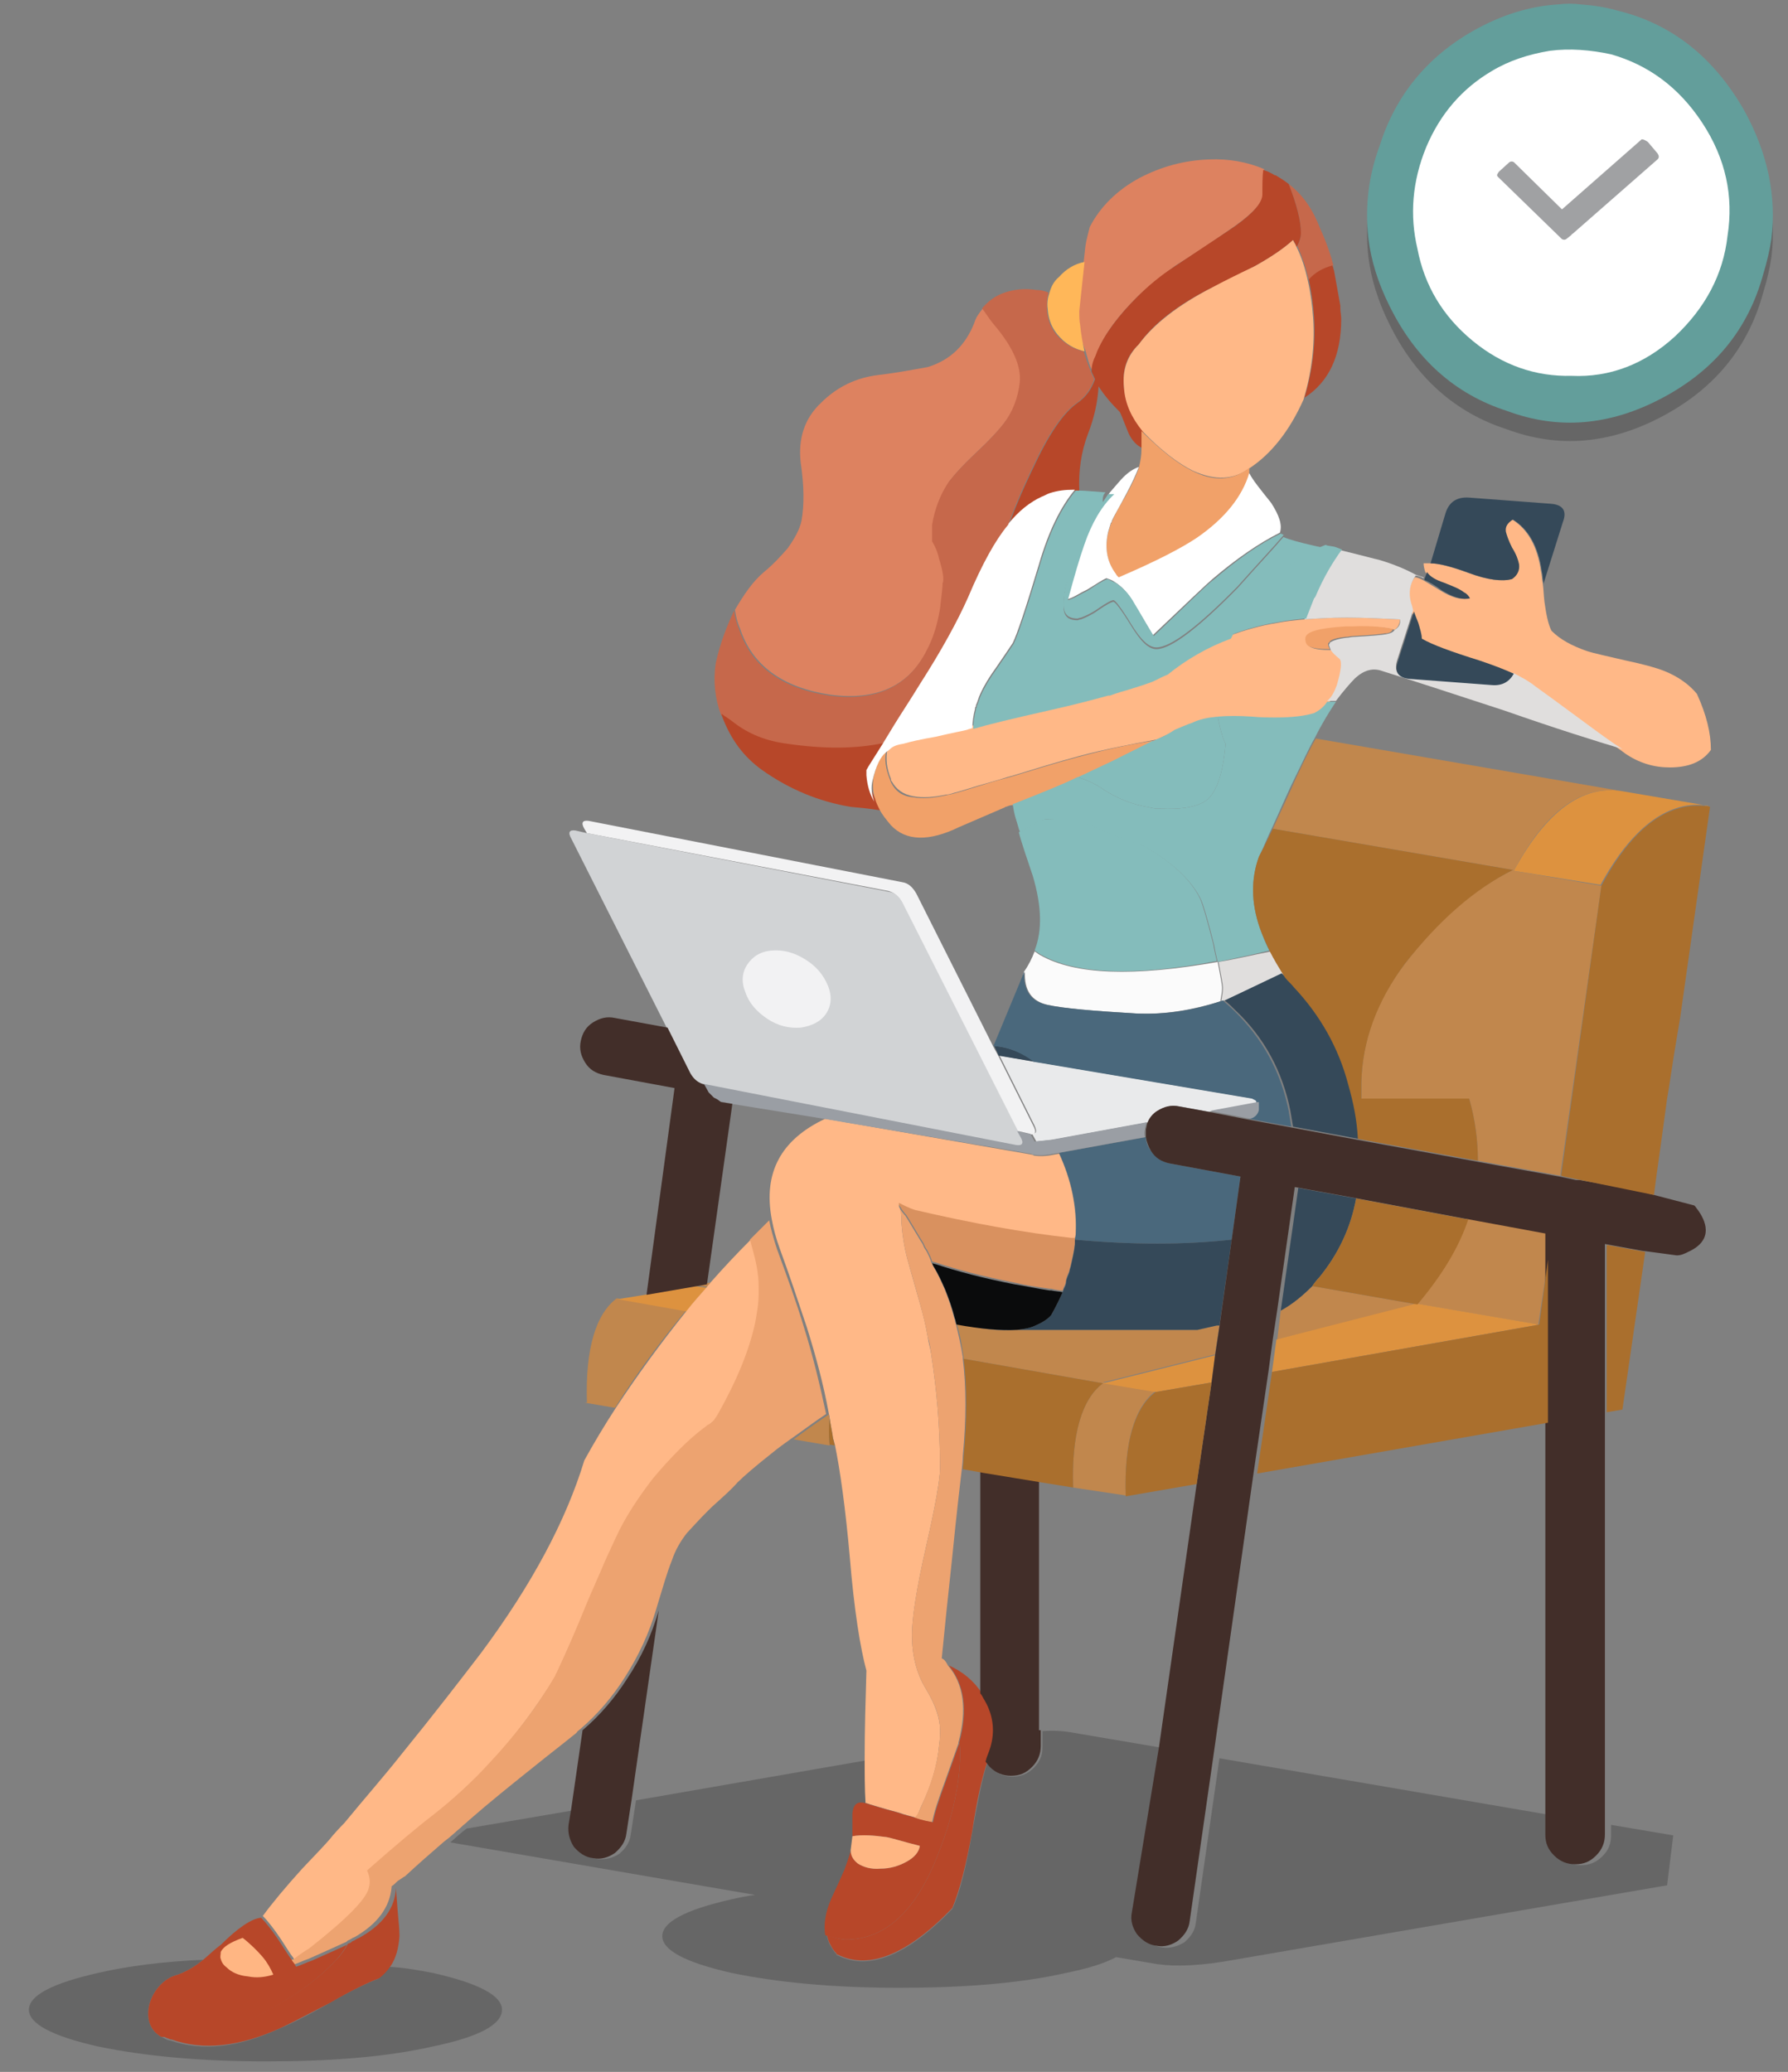 <?xml version="1.0" encoding="utf-8"?>
<!-- Generator: Adobe Illustrator 25.2.3, SVG Export Plug-In . SVG Version: 6.00 Build 0)  -->
<svg version="1.1" id="Layer_1" xmlns="http://www.w3.org/2000/svg" xmlns:xlink="http://www.w3.org/1999/xlink" x="0px" y="0px"
	 viewBox="0 0 204.1 236.5" style="enable-background:new 0 0 204.1 236.5;" xml:space="preserve">
<rect x="0" y="0" width="204.1" height="236.5" fill="#808080" stroke="none"/>
<style type="text/css">
	.st0{opacity:0.2;}
	.st1{fill:#639E9B;}
	.st2{fill:#D1D3D5;}
	.st3{fill:#E9EAEB;}
	.st4{fill:#C1874D;}
	.st5{fill:#DD923F;}
	.st6{fill:#DD8260;}
	.st7{fill:#C6684B;}
	.st8{fill:#E65734;}
	.st9{fill:#B74729;}
	.st10{fill:#FFB759;}
	.st11{fill:#FFB887;}
	.st12{fill:#E0DEDD;}
	.st13{fill:#F1A169;}
	.st14{fill:#FFFFFF;}
	.st15{fill:#FBFBFB;}
	.st16{fill:#354959;}
	.st17{fill:#EDA370;}
	.st18{fill:#4A687C;}
	.st19{fill:#D9915F;}
	.st20{fill:#A0A1A3;}
	.st21{fill:#0A0B0C;}
	.st22{fill:#9A9EA4;}
	.st23{fill:#F2F2F3;}
	.st24{fill:#FFB683;}
	.st25{fill:#84BCBB;}
	.st26{fill:#422E29;}
	.st27{fill:#AA6F2D;}
</style>
<g>
	<path class="st0" d="M157.5,18.7c1.8-5.7,5.4-10.1,10.7-13.1c3.2-1.8,6.4-2.8,9.7-3c0.8-0.1,1.7-0.1,2.5,0c1.4,0.1,2.8,0.3,4.2,0.7
		c6.2,1.5,11,5.3,14.5,11.4c2.7,4.9,3.7,9.8,3.1,14.7c-0.2,1.3-0.5,2.6-0.9,3.9c-1.7,6.3-5.5,11-11.5,14.2c-6,3.2-11.9,3.7-17.8,1.5
		c-5.9-1.9-10.4-5.9-13.4-12c-1.3-2.6-2.1-5.2-2.4-7.7C155.8,25.6,156.2,22.1,157.5,18.7z"/>
	<path class="st1" d="M157.5,16.6c1.8-5.7,5.4-10.1,10.7-13.1c3.2-1.8,6.4-2.8,9.7-3c0.8-0.1,1.7-0.1,2.5,0c1.4,0.1,2.8,0.3,4.2,0.7
		c6.2,1.5,11,5.3,14.5,11.4c2.7,4.9,3.7,9.8,3.1,14.7c-0.2,1.3-0.5,2.6-0.9,3.9c-1.7,6.3-5.5,11-11.5,14.2c-6,3.2-11.9,3.7-17.8,1.5
		c-5.9-1.9-10.4-5.9-13.4-12c-1.3-2.6-2.1-5.2-2.4-7.7C155.8,23.6,156.2,20.1,157.5,16.6z"/>
	<path class="st2" d="M78.7,122.5l-2.6-5.2L65.2,95.7c-0.4-0.7-0.2-1,0.5-0.9l1.3,0.3l34.5,6.7c0.7,0.1,1.2,0.6,1.6,1.3l13.2,26.1
		l0.4,0.7c0.4,0.7,0.2,1-0.5,0.9l-35.8-7C79.6,123.6,79.1,123.2,78.7,122.5z"/>
	<path class="st2" d="M94.4,112.5c-0.5-1.2-1.3-2.2-2.6-3c-1.2-0.8-2.5-1.1-3.8-1c-1.3,0.1-2.2,0.6-2.8,1.6c-0.6,0.9-0.6,2-0.2,3.2
		c0.5,1.2,1.3,2.2,2.5,3c1.2,0.8,2.5,1.1,3.8,1c1.3-0.1,2.2-0.6,2.8-1.6C94.8,114.8,94.9,113.7,94.4,112.5z"/>
	<path class="st0" d="M49.4,225.2c5.3,1.2,7.9,2.6,7.9,4.2c0,1.7-2.6,3.1-7.9,4.2c-5.3,1.2-11.6,1.7-19.1,1.7
		c-7.4,0-13.8-0.6-19.1-1.7c-5.3-1.2-7.9-2.6-7.9-4.2c0-1.6,2.6-3,7.9-4.2c3.5-0.8,7.5-1.3,12-1.5c-1.1,0.9-2.1,1.4-2.9,1.7
		c-0.8,0.2-1.5,0.6-2.2,1.4c-0.5,0.6-0.9,1.3-1.1,2.2c-0.3,1.6,0.2,2.8,1.4,3.5c0.3,0.1,0.5,0.3,0.9,0.4c0,0,0.1,0,0.1,0
		c3.7,1.3,7.8,0.8,12.4-1.3c1.2-0.5,3.1-1.4,5.7-2.9c2.4-1.4,4.3-2.3,5.6-2.8c0.5-0.4,1-0.8,1.3-1.4
		C46.2,224.6,47.8,224.9,49.4,225.2z"/>
	<path class="st0" d="M97.4,207c0,0.6,0,1.5,0,2.6l-0.1,1.7c-0.1,0.6-0.4,1.3-0.7,2.2c-0.3,0.7-0.8,1.8-1.5,3.3
		c-0.7,1.6-0.9,3-0.7,4.2c0.1,0.4,0.2,0.8,0.4,1.1c0.2,0.3,0.4,0.7,0.7,1c0,0,0,0,0,0.1c0,0,0.1,0,0.1,0c3.6,1.8,8,0,13.1-5.3
		c0.9-1.9,1.6-4.9,2.3-8.9c0.6-3.3,1.1-5.9,1.7-7.8c0.1,0.2,0.3,0.4,0.5,0.6c0.7,0.7,1.4,1,2.4,1c0.9,0,1.7-0.3,2.4-1
		c0.7-0.7,1-1.4,1-2.4v-1.8c1.4-0.1,2.6,0,3.6,0.2l10,1.7l-2.7,19c-0.1,0.9,0.1,1.7,0.6,2.5c0.6,0.7,1.3,1.2,2.2,1.3
		c0.9,0.1,1.7-0.1,2.5-0.6c0.7-0.6,1.2-1.3,1.3-2.2l2.7-18.8l37.9,6.5v2.3c0,0.9,0.3,1.7,1,2.4c0.7,0.7,1.4,1,2.4,1
		c0.9,0,1.7-0.3,2.4-1c0.7-0.7,1-1.4,1-2.4v-1.2l7.1,1.2l-0.7,5.7l-49.4,8.5c-3.8,0.7-6.7,0.8-8.8,0.5l-4.7-0.8
		c-1.3,0.7-3.2,1.3-5.7,1.8c-5.3,1.2-11.6,1.7-19.1,1.7c-7.4,0-13.8-0.6-19.1-1.7c-5.3-1.2-7.9-2.6-7.9-4.2c0-1.6,2.6-3,7.9-4.2
		c0.9-0.2,1.8-0.4,2.7-0.5l-34.8-6c0.6-0.5,1.2-1.1,1.9-1.6c0,0,0.1,0,0.1,0l12.3-2.1l-0.3,1.8c-0.1,0.9,0.1,1.7,0.6,2.5
		c0.6,0.7,1.3,1.2,2.2,1.3c0.9,0.1,1.7-0.1,2.5-0.6c0.7-0.6,1.2-1.3,1.3-2.2l0.6-3.9l26.5-4.6c0,1.8,0,3.5,0.1,5.2
		C97.9,205.7,97.4,206.1,97.4,207z"/>
	<path class="st3" d="M134.7,126.3c-0.9-0.2-1.7,0-2.5,0.5c-0.5,0.4-0.9,0.8-1.1,1.3l-10.9,2h0l-1.9,0.2h0l-0.5-0.9
		c0.5,0,0.6-0.2,0.3-0.9l-4-8l4.1,0.7l24.9,4.2l0.4,0.2l0.1,0.1l0,0.1v0.1h-0.2l-5.4,1L134.7,126.3z"/>
	<path class="st4" d="M66.7,160.1l0.3,0c-0.2-6.1,1-10.1,3.4-11.9l7.9,1.4c-3,3.6-5.7,7.3-8.1,11.1L66.7,160.1z"/>
	<path class="st4" d="M168.7,132.5c0-2.3-0.3-4.7-1-7.1h-12.3c0-0.6,0-1.2,0-1.8c0.1-4.8,1.7-9.3,4.9-13.5c3.8-5,7.9-8.6,12.4-10.8
		l-27.4-4.7c1.1-2.4,2-4.3,2.6-5.7c0.8-1.7,1.5-3.2,2.3-4.6l34.9,6c-4.6-0.7-8.7,2.3-12.3,9.1c0,0,0,0,0,0l10,1.7l-4.7,33.1
		L168.7,132.5z"/>
	<path class="st4" d="M80.5,146.5l0.6-0.1c-0.1,0.2-0.3,0.3-0.4,0.5l-1.3-0.2L80.5,146.5z"/>
	<path class="st4" d="M94.7,161.9c-0.1,1-0.1,2,0,3.1l-4.1-0.7c1.2-0.9,2.6-1.9,4.1-2.9C94.6,161.5,94.6,161.7,94.7,161.9z"/>
	<path class="st4" d="M176.7,140.8v3l-1.1,7.4l-14-2.4c2.8-3.2,4.7-6.4,5.8-9.7L176.7,140.8z"/>
	<path class="st4" d="M146.2,149.6c1.3-0.7,2.5-1.7,3.6-2.8l12,2.1l-16,4L146.2,149.6z"/>
	<path class="st4" d="M122.5,169.8c-0.2-6.1,1-10.1,3.4-11.9l-15.9-2.8c0-0.1,0-0.1,0-0.2c-0.2-1.3-0.4-2.6-0.8-3.8
		c2.8,0.6,5,0.9,6.9,0.7h20.6l2.2-0.5c0.1,0,0.2,0,0.3,0l-0.5,3.3l-12.8,3.2l6,1c-2.4,1.8-3.6,5.8-3.4,11.9L122.5,169.8z"/>
	<path class="st5" d="M78.4,149.7l-7.9-1.4c0,0,0,0,0,0l3.1-0.5l5.8-1l1.3,0.2C79.9,147.8,79.1,148.7,78.4,149.7z"/>
	<path class="st5" d="M172.8,99.4C172.8,99.4,172.8,99.4,172.8,99.4c3.7-6.8,7.8-9.8,12.3-9.1l10,1.7c-0.2,0-0.4,0-0.6-0.1
		c-4.3-0.4-8.3,2.7-11.8,9.1L172.8,99.4z"/>
	<polygon class="st5" points="145.7,152.9 161.7,148.8 175.7,151.2 145.2,156.6 	"/>
	<polygon class="st5" points="125.9,157.9 138.7,154.7 138.3,157.8 131.9,158.9 	"/>
	<path class="st6" d="M113.6,37c2.2,2.6,3.1,4.8,2.9,6.6c-0.2,1.7-0.8,3.3-1.8,4.6c-0.6,0.8-1.7,2-3.2,3.4c-1.4,1.3-2.4,2.4-3.1,3.3
		c-1,1.5-1.6,3.1-1.9,4.9c0,0.3,0,0.9,0,1.9c0.3,0.5,0.6,1.1,0.8,2c0.4,1.3,0.6,2.3,0.4,2.8c0,0.3-0.1,1.3-0.3,2.9
		c-0.3,1.8-0.8,3.4-1.5,4.7c-2.1,4.2-5.8,5.9-11.1,5.2c-5.4-0.8-8.9-3.3-10.3-7.5c-0.3-0.7-0.5-1.4-0.6-2.2c1-1.7,2-3.2,3.3-4.3
		c1.1-0.9,2-1.9,2.7-2.7c0.8-1.1,1.4-2.2,1.6-3.2c0.3-1.7,0.3-3.9-0.1-6.6c-0.3-2.7,0.4-5,2.3-6.8c1.9-1.9,4.1-2.9,6.6-3.2
		c2.5-0.3,4.4-0.7,5.6-0.9c2.6-0.8,4.3-2.5,5.3-5c0.2-0.7,0.6-1.2,1-1.7C112.5,35.7,113,36.3,113.6,37z"/>
	<path class="st6" d="M123.2,37.1c-0.1-0.5-0.1-1-0.1-1.6l0.6-5.6l0.2-1.8c0.1-0.7,0.3-1.4,0.5-2.2c1.2-2.3,3.1-4.2,5.7-5.6
		c2.5-1.3,5.1-2,7.9-2.1c2.3-0.1,4.4,0.3,6.3,1.1c-0.1,0.7-0.1,1.7-0.1,2.8c0,0.9-1,2.1-3.1,3.6c-1.3,0.9-3.5,2.5-6.9,4.6
		c-1.6,1.2-3,2.3-4.3,3.5c-2.1,2.1-3.7,4.1-4.6,6.3c0,0.1-0.1,0.2-0.1,0.3c-0.3,0.6-0.5,1.2-0.6,1.8c-0.3-0.7-0.5-1.5-0.7-2.2
		C123.5,39.1,123.3,38.1,123.2,37.1z"/>
	<path class="st7" d="M148.5,26.6c0-1.5-0.5-3.3-1.4-5.6c1.7,1.3,2.8,3,3.6,5.1c0.7,1.5,1.2,3,1.6,4.5c0-0.1-0.1-0.2-0.1-0.3
		c-1.1,0.3-2.1,0.8-2.8,1.7c-0.3-1.3-0.7-2.6-1.3-3.9C148.3,27.7,148.5,27.1,148.5,26.6z"/>
	<path class="st8" d="M31.2,225.5c-0.3-0.7-0.7-1.3-1.2-2c-0.6-0.8-1.4-1.5-2.3-2.2c-1.4,0.5-2.2,1-2.5,1.6c-0.1,0.3-0.1,0.5,0,0.8
		c0.1,0.4,0.3,0.7,0.7,1c0.6,0.5,1.4,0.9,2.4,1.1C29.3,225.9,30.3,225.8,31.2,225.5z"/>
	<path class="st7" d="M123.7,40.1c-0.9-0.2-1.7-0.6-2.4-1.2c-1.1-0.9-1.7-2.1-1.8-3.6c0-0.7,0-1.3,0.2-1.9c-0.5-0.2-0.9-0.3-1.4-0.3
		c-1.3-0.2-2.6-0.1-3.9,0.4c-1,0.4-1.7,1-2.3,1.7c0.4,0.5,0.8,1.2,1.4,1.9c2.2,2.6,3.1,4.8,2.9,6.6c-0.2,1.7-0.8,3.3-1.8,4.6
		c-0.6,0.8-1.7,2-3.2,3.4c-1.4,1.3-2.4,2.4-3.1,3.3c-1,1.5-1.6,3.1-1.9,4.9c0,0.3,0,0.9,0,1.9c0.3,0.5,0.6,1.1,0.8,2
		c0.4,1.3,0.6,2.3,0.4,2.8c0,0.3-0.1,1.3-0.3,2.9c-0.3,1.8-0.8,3.4-1.5,4.7c-2.1,4.2-5.8,5.9-11.1,5.2c-5.4-0.8-8.9-3.3-10.3-7.5
		c-0.3-0.7-0.5-1.4-0.6-2.2c-0.8,1.7-1.6,3.7-2.1,6c-0.3,2-0.1,4,0.6,5.9c0.4,0.3,0.9,0.6,1.4,1c1.7,1.3,3.7,2.1,6.1,2.4
		c4.1,0.6,7.8,0.6,11-0.1c0.4-0.6,0.8-1.3,1.3-2.1c0.8-1.3,1.8-2.8,2.9-4.6c2.5-3.9,4.3-7.2,5.5-9.9c1.6-3.8,3.1-6.5,4.5-8.2
		c0.1-0.1,0.1-0.1,0.1-0.2c0.5-1.5,1.4-3.7,2.7-6.4c1.8-3.9,3.5-6.4,5.1-7.5c1-0.7,1.6-1.6,2-2.7c-0.1-0.3-0.3-0.6-0.4-0.9
		C124.2,41.6,123.9,40.8,123.7,40.1z"/>
	<path class="st9" d="M125.1,40.5c0-0.1,0.1-0.2,0.1-0.3c0.9-2.1,2.5-4.2,4.6-6.3c1.2-1.2,2.6-2.4,4.3-3.5c3.3-2.2,5.6-3.7,6.9-4.6
		c2.1-1.5,3.1-2.7,3.1-3.6c0-1.1,0-2.1,0.1-2.8c0.1,0,0.2,0.1,0.3,0.1c0.3,0.1,0.7,0.3,1,0.5c0,0,0.1,0,0.1,0c0.5,0.3,1,0.6,1.5,1
		c0.9,2.3,1.4,4.2,1.4,5.6c0,0.5-0.2,1.1-0.5,1.6c-0.1-0.3-0.2-0.5-0.4-0.8c-1.1,1-2.6,2-4.4,3c-2.1,1.1-3.7,1.9-4.8,2.4
		c-4,2-6.8,4.2-8.4,6.5c-1.4,1.3-1.9,2.9-1.7,4.9c0.2,1.9,0.9,3.5,2.2,4.9v2.1c-0.7-0.3-1.3-0.9-1.7-1.8c-0.6-1.5-0.9-2.3-1-2.4
		c-0.9-0.9-1.7-1.8-2.4-2.9c-0.1,1.8-0.5,3.6-1.2,5.4c-0.8,2.1-1.1,4.3-1,6.5c-0.1,0-0.3,0-0.4,0c-0.1,0-0.1,0-0.2,0
		c-0.9,0-1.8,0.1-2.7,0.4c-0.3,0.1-0.6,0.2-0.9,0.4c-1.4,0.6-2.7,1.7-3.8,3.1c0.5-1.5,1.4-3.7,2.7-6.4c1.8-3.9,3.5-6.4,5.1-7.5
		c1-0.7,1.6-1.6,2-2.7c-0.1-0.3-0.3-0.6-0.4-0.9C124.6,41.7,124.8,41.1,125.1,40.5z"/>
	<path class="st9" d="M97.1,92.1c-3.6-0.6-7-2-10.1-4.2c-2.1-1.5-3.6-3.5-4.6-6.2c0-0.1-0.1-0.1,0-0.2c0.4,0.3,0.9,0.6,1.4,1
		c1.7,1.3,3.7,2.1,6.1,2.4c4.1,0.6,7.8,0.6,11-0.1c-1,1.6-1.6,2.5-1.8,2.9c0,0,0,0.1,0,0.1c0,0.1,0,0.2,0,0.4c0,0,0,0,0,0.1
		c0.1,1.2,0.4,2.2,0.9,3c0.1,0.4,0.3,0.8,0.5,1.2C99.3,92.3,98.2,92.2,97.1,92.1z"/>
	<path class="st9" d="M18.6,232.4c4.2,0.3,8.6-0.9,13.3-3.7c2.8-1.6,4.9-3.3,6.4-4.9c0.6-0.6,1.1-1.3,1.4-1.9c0,0,0,0,0,0
		c0.1-0.1,0.3-0.1,0.4-0.2l0.1-0.1c0.3-0.1,0.5-0.3,0.8-0.4c2.7-1.5,4.1-3.4,4.2-5.7c0,0.3,0.1,1.2,0.2,2.7c0.1,1.1,0.2,2.1,0.2,2.8
		c-0.1,1.4-0.4,2.5-1,3.4c-0.4,0.6-0.8,1-1.3,1.4c-1.3,0.5-3.2,1.4-5.6,2.8c-2.7,1.4-4.6,2.4-5.7,2.9c-4.6,2.1-8.8,2.6-12.4,1.3
		c0,0,0,0-0.1,0c-0.3-0.1-0.6-0.2-0.9-0.4C18.5,232.4,18.5,232.4,18.6,232.4z"/>
	<path class="st9" d="M152.1,30.3c0,0.1,0.1,0.2,0.1,0.3c0,0,0,0,0,0c0,0.1,0.1,0.3,0.1,0.4l0.7,3.9c0,0.1,0,0.2,0,0.3
		c0,0.4,0.1,0.8,0.1,1.2c0,4.2-1.4,7.2-4.2,9c0.9-3,1.3-6.1,1.1-9.2c-0.1-1.5-0.3-2.9-0.6-4.3C150.1,31.1,151,30.6,152.1,30.3z"/>
	<path class="st9" d="M96.5,221.4c4.6,0,8.1-3.3,10.6-9.8c1.7-4.3,2.5-8.2,2.5-11.6c0-0.3,0-0.7-0.1-1l0-0.1v0c0,0,0,0,0,0
		c1-3.7,0.6-6.6-1.2-8.8c1.6,0.7,2.9,1.8,3.8,3.2c0.2,0.3,0.3,0.5,0.5,0.8c1.1,1.9,1.2,3.9,0.5,5.8c-0.1,0.4-0.3,0.8-0.4,1.2
		c-0.6,1.8-1.2,4.4-1.7,7.8c-0.7,4-1.5,7-2.3,8.9c-5.1,5.3-9.5,7.1-13.1,5.3c0,0-0.1,0-0.1,0c0,0,0,0,0-0.1c-0.3-0.3-0.5-0.6-0.7-1
		c-0.2-0.3-0.3-0.7-0.4-1.1C95.4,221.2,96.1,221.4,96.5,221.4z"/>
	<path class="st10" d="M119.8,33.4c-0.2,0.6-0.3,1.2-0.2,1.9c0.1,1.5,0.7,2.6,1.8,3.6c0.7,0.6,1.5,1,2.4,1.2c-0.2-0.9-0.4-1.9-0.5-3
		c-0.1-0.5-0.1-1-0.1-1.6l0.6-5.6c-1.1,0.2-2.1,0.8-2.9,1.7C120.3,32.1,120,32.7,119.8,33.4z"/>
	<path class="st11" d="M80.7,146.9c0.1-0.2,0.3-0.3,0.4-0.5c1.5-1.7,3-3.3,4.6-4.9c0.1,0.2,0.1,0.5,0.2,0.7c0.3,1.1,0.6,2.2,0.7,3.2
		c0.1,0.6,0.1,1.3,0.1,1.9c0,0.1,0,0.3,0,0.4c0,1-0.2,2.1-0.4,3.3c-0.6,3.1-2.1,6.6-4.3,10.5c-0.1,0.2-0.2,0.4-0.4,0.6
		c-0.2,0.2-0.4,0.3-0.6,0.5c-0.1,0.1-0.2,0.2-0.3,0.2c-1.1,0.8-2.1,1.7-3,2.6c-1.1,1.1-2.1,2.2-3.1,3.4c-1.7,2.1-3.1,4.4-4.2,6.7
		c-0.4,0.9-0.8,1.7-1.2,2.6c-0.8,1.7-1.5,3.4-2.2,5.1c-1.1,2.7-2.3,5.2-3.4,7.8c-0.1,0.1-0.1,0.2-0.2,0.4c-2.2,3.5-4.6,6.8-7.4,9.8
		c-2.1,2.2-4.2,4.2-6.5,6c-1.7,1.3-4.2,3.5-7.5,6.3c0.3,0.7,0.3,1.4,0.2,2c-0.3,1.3-2.6,3.6-6.8,6.9c-0.5,0.4-1.1,0.7-1.6,1.1
		c-0.1,0.1-0.2,0.1-0.2,0.2c0-0.1-0.1-0.1-0.1-0.2c-0.4-0.5-0.8-1.2-1.4-2.1c-0.8-1.2-1.5-2.1-2.1-2.7c1.1-1.5,2.6-3.3,4.5-5.4
		c1.6-1.7,2.8-2.9,3.5-3.8c0.7-0.8,1.2-1.3,1.3-1.4c2.3-2.8,4.5-5.3,6.4-7.7c3.9-4.8,6.9-8.7,9.2-11.7c5.8-7.8,9.7-15.1,11.8-22
		c1.1-2,2.3-4,3.6-6c2.5-3.8,5.2-7.5,8.1-11.1C79.1,148.7,79.9,147.8,80.7,146.9z"/>
	<path class="st11" d="M162.5,64.3c0.2,0,0.4,0,0.7,0c1,0,2.5,0.4,4.4,1.1c2.2,0.8,3.8,1,4.9,0.7c0.6-0.5,0.9-1.1,0.8-1.7
		c-0.1-0.4-0.3-1.1-0.8-1.9c-0.4-0.9-0.7-1.5-0.7-1.8c-0.1-0.6,0.2-1.1,0.8-1.4c1.8,1.1,2.9,3.1,3.3,5.9c0.1,0.4,0.1,0.8,0.2,1.4
		c0.1,0.6,0.1,1.3,0.2,2.1c0.2,1.4,0.4,2.5,0.8,3.3c1,1,2.3,1.7,4,2.3c0.9,0.3,2.4,0.6,4.5,1.1c1.9,0.4,3.4,0.8,4.4,1.2
		c1.5,0.6,2.8,1.5,3.7,2.6c1.1,2.4,1.6,4.5,1.6,6.4c-1,1.4-2.6,2-4.7,2c-1.8,0-3.5-0.5-5.1-1.6c-0.1-0.1-0.3-0.2-0.4-0.3
		c-1.3-0.9-2.9-2-4.8-3.4c-2.7-2-4.4-3.3-5.2-3.8c-0.7-0.5-1.5-1-2.5-1.5c-1.1-0.5-2.4-1-3.9-1.5c-3.2-1-5.4-1.8-6.6-2.5
		c0-0.5-0.2-1.1-0.4-1.8c-0.2-0.5-0.4-1-0.5-1.3c-0.1-0.2-0.1-0.3-0.1-0.5c-0.4-1.4-0.3-2.6,0.4-3.5c0.2,0,0.5,0.1,0.9,0.3
		c0.5,0.3,1.2,0.7,2,1.2c1.3,0.8,2.3,1.1,3.2,0.9c-0.1-0.2-0.4-0.4-0.7-0.7c-0.5-0.3-1.3-0.7-2.3-1.1c-0.9-0.3-1.5-0.7-1.9-1.2
		C162.6,65,162.5,64.6,162.5,64.3z"/>
	<path class="st11" d="M128.3,44.2c-0.2-2,0.4-3.6,1.7-4.9c1.7-2.3,4.5-4.5,8.4-6.5c1.1-0.6,2.7-1.4,4.8-2.4c1.8-1,3.3-2,4.4-3
		c0.1,0.3,0.3,0.5,0.4,0.8c0.6,1.2,1,2.5,1.3,3.9c0.3,1.3,0.5,2.8,0.6,4.3c0.2,3.1-0.2,6.2-1.1,9.2c-1.6,3.6-3.7,6.2-6.1,7.8
		c-1.9,1.4-4,1.5-6.6,0.3c-1.6-0.8-3.6-2.3-5.7-4.5C129.2,47.7,128.4,46.1,128.3,44.2z"/>
	<path class="st11" d="M101.7,85.2c0.3-0.2,0.8-0.4,1.5-0.6c0.7-0.2,1.9-0.4,3.7-0.8c2.1-0.4,3.3-0.7,3.6-0.8
		c0.2-0.1,0.4-0.1,0.6-0.2c1.7-0.5,4.6-1.2,8.6-2.1c2.7-0.6,5-1.2,6.8-1.7c0.1,0,0.1,0,0.2,0c0.8-0.3,1.5-0.5,2.2-0.7
		c1-0.3,1.9-0.6,2.7-0.9c0.6-0.3,1.2-0.6,1.7-0.8c2.1-1.7,4.5-3.1,7.2-4.1c1.7-0.6,3.4-1.1,5.3-1.4h0c1-0.2,2-0.3,3.1-0.4
		c1.5-0.1,3.1-0.2,4.8-0.2c1.9,0,3.9,0.1,6.1,0.2c0,0.5-0.2,0.9-0.6,1.2c-0.9-0.3-2.4-0.4-4.6-0.3c-0.3,0-0.6,0-0.8,0
		c-3.1,0.1-4.6,0.6-4.6,1.4c0,0.5,0.2,0.8,0.5,0.9c0.4,0.2,1.1,0.3,2.3,0.3c0.2,0.3,0.6,0.6,1,1c0.3,0.3,0.2,1.3-0.3,3
		c-0.2,0.8-0.6,1.5-1,2c-0.4,0.6-0.9,1-1.5,1.3c-0.9,0.3-2.4,0.5-4.3,0.5c-0.8,0-1.8-0.1-2.8-0.1c-1.5-0.1-2.8-0.1-3.9,0
		c-1.1,0.1-2.1,0.3-2.9,0.7c-0.6,0.2-1.3,0.5-2,0.8c-0.7,0.3-1.4,0.6-2.2,1c-3.3,0.6-6.3,1.2-8.9,1.9c-2.6,0.7-5.2,1.5-7.8,2.3
		c-0.1,0-0.3,0.1-0.4,0.1c-1.2,0.4-2.4,0.7-3.4,1c-1,0.3-1.9,0.6-2.7,0.8c-0.3,0.1-0.6,0.2-0.9,0.2c-1.4,0.3-2.6,0.4-3.7,0.2
		c-1.2-0.2-2-0.8-2.5-1.7c-0.1-0.1-0.1-0.2-0.1-0.3c-0.5-1.2-0.6-2.3-0.4-3.4C101.3,85.5,101.5,85.4,101.7,85.2z"/>
	<path class="st11" d="M117.8,131.8c0.1,0,0.2,0.1,0.2,0.1c0.6,0.1,1.4,0.1,2.3-0.1l0.6-0.1c1.4,3,2,6.1,1.9,9.2
		c0,0.2,0,0.4-0.1,0.6c-0.1,0-0.3,0-0.4,0c-5.5-0.6-11.5-1.7-17.9-3.2c-0.6-0.2-1.2-0.5-1.8-0.8c0,0.1,0,0.2,0.1,0.4
		c0.2,0.4,0.2,0.8,0.2,1c0,0.2,0,0.4,0,0.7c0.1,1.3,0.3,2.7,0.7,4.2c0.3,1.1,0.8,2.8,1.5,5.3c0.3,1.1,0.6,2.3,0.8,3.5
		c0.1,0.7,0.3,1.3,0.4,2c0.6,3.9,1,8.1,1,12.7c0,0.1,0,0.3,0,0.4c0,1.1-0.5,4.1-1.6,8.9c-1.1,4.8-1.6,8.2-1.6,10
		c0,2.3,0.5,4.4,1.6,6.2c1.1,1.8,1.6,3.4,1.6,4.6c0,0.6,0,1.2-0.1,1.8c-0.2,2.3-0.9,4.6-2,6.9c-0.2,0.5-0.4,0.9-0.6,1.4
		c-0.6-0.2-1.2-0.3-2-0.6c-1.9-0.5-3.1-0.9-3.8-1.1c-0.1-1.6-0.1-3.4-0.1-5.2c0-3.1,0.1-6.4,0.2-9.9h0c-0.7-2.6-1.4-6.9-1.9-13
		c-0.5-5.6-1.1-9.9-1.7-12.8c-0.1-0.3-0.1-0.5-0.2-0.7c-0.1-0.8-0.3-1.6-0.4-2.4c0-0.2-0.1-0.4-0.1-0.5c-0.6-3.3-1.5-6.6-2.5-9.8
		c-1-3-2-6-3.1-9c-0.4-1.1-0.7-2.2-0.9-3.3c-1-5.3,1-9.1,6.1-11.5L117.8,131.8z"/>
	<path class="st12" d="M152.6,78.2c0.5-1.7,0.6-2.7,0.3-3c-0.5-0.4-0.8-0.7-1-1h0c-0.1-0.3-0.2-0.5-0.2-0.6c0-0.1,0.1-0.1,0.1-0.2
		c0,0,0-0.1,0.1-0.1l0,0c0.3-0.2,0.9-0.4,1.8-0.5c0.3,0,0.5-0.1,0.9-0.1c1.8-0.1,3-0.2,3.6-0.3c0.5-0.1,0.8-0.2,1-0.5
		c0.5-0.3,0.7-0.7,0.6-1.2c-2.2-0.1-4.2-0.2-6.1-0.2c-1.7,0-3.3,0.1-4.8,0.2c0.4-1,0.7-1.8,0.9-2.3l0.1-0.1c0-0.1,0.1-0.1,0.1-0.2
		c0.9-2.1,1.9-3.9,3-5.3c2.5,0.6,3.9,1,4.4,1.1c1.7,0.5,3.1,1.1,4.2,1.7c0.3,0.1,0.6,0.2,0.9,0.3l0,0.1c-0.4-0.2-0.7-0.3-0.9-0.3
		c-0.7,1-0.9,2.1-0.4,3.5c0,0.1,0.1,0.3,0.1,0.5l-1.8,5.6c-0.4,1.3,0,2,1.4,2.1l9.3,0.7c1.2,0.1,2-0.3,2.5-1.3c1,0.5,1.9,1,2.5,1.5
		c0.7,0.5,2.5,1.8,5.2,3.8c1.9,1.4,3.5,2.6,4.8,3.4c-3-0.9-7.5-2.3-13.5-4.4c-6.1-2-10.7-3.5-13.9-4.5c-1.1-0.4-2.1-0.1-3.1,0.8
		c-0.5,0.5-1.3,1.4-2.2,2.6c-0.3,0-0.7,0-1,0C152,79.6,152.3,79,152.6,78.2z"/>
	<path class="st12" d="M139.4,114.3c0.1-0.6,0.2-1.1,0.2-1.5c0-0.4-0.2-1.4-0.5-3c1.9-0.3,3.9-0.8,6-1.2c0.5,1,1.1,2,1.8,3.1
		c-0.2-0.2-0.3-0.3-0.5-0.5l-6.6,3C139.6,114.2,139.5,114.2,139.4,114.3z"/>
	<path class="st13" d="M114.8,92.1c-0.1,0-0.1,0.1-0.2,0.1l-5.1,2.2c-3.5,1.7-6.1,1.6-7.8-0.2c-0.5-0.6-1-1.2-1.3-1.8
		c-0.2-0.4-0.4-0.8-0.5-1.2c-0.3-0.8-0.3-1.6-0.2-2.4c0.4-1.7,0.9-2.7,1.5-3.2c-0.3,1-0.1,2.2,0.4,3.4c0,0.1,0.1,0.2,0.1,0.3
		c0.5,1,1.3,1.6,2.5,1.7c1.1,0.2,2.3,0.1,3.7-0.2c0.3-0.1,0.6-0.1,0.9-0.2c0.8-0.2,1.7-0.5,2.7-0.8c1-0.3,2.2-0.7,3.4-1
		c0.1,0,0.3-0.1,0.4-0.1c2.6-0.8,5.2-1.6,7.8-2.3c2.6-0.7,5.5-1.4,8.9-1.9c-0.2,0.1-0.3,0.2-0.5,0.2c-1,0.5-2.6,1.3-4.6,2.3
		l-3.4,1.6c-0.2,0.1-0.4,0.2-0.5,0.2c-1.6,0.7-4.1,1.8-7.4,3.1C115.3,91.9,115.1,92,114.8,92.1z"/>
	<path class="st13" d="M142.6,54.1c-0.7,2.8-2.7,5.2-6,7.4c-1.8,1.2-4.7,2.7-8.9,4.5c-0.1-0.1-0.1-0.1-0.2-0.2v0
		c-0.1-0.1-0.1-0.2-0.2-0.3c-1-1.5-1.2-3.1-0.8-4.7c0.1-0.3,0.2-0.7,0.3-1c0.1-0.1,0.1-0.2,0.1-0.2c0.2-0.5,0.7-1.5,1.6-3
		c0.7-1.3,1.2-2.3,1.5-3.2c0.2-0.8,0.3-1.5,0.3-2.1v-2.1c2.2,2.2,4.1,3.7,5.7,4.5c2.5,1.3,4.7,1.2,6.6-0.3L142.6,54.1z"/>
	<path class="st13" d="M158.1,72.3c-0.6,0.1-1.8,0.2-3.6,0.3c-0.3,0-0.6,0.1-0.9,0.1c-1,0.1-1.6,0.3-1.8,0.5l0,0
		c0,0.1,0,0.1-0.1,0.1c0,0.1-0.1,0.1-0.1,0.2c0,0.2,0.1,0.4,0.2,0.6h0c-1.2,0-1.9-0.1-2.3-0.3c-0.3-0.1-0.5-0.4-0.5-0.9
		c0-0.8,1.5-1.2,4.6-1.4c0.3,0,0.5,0,0.8,0c2.2-0.1,3.8,0.1,4.6,0.3C158.9,72.1,158.6,72.3,158.1,72.3z"/>
	<path class="st14" d="M145.1,57.4c0.9,1.4,1.3,2.5,1,3.4c-2.4,1.2-5,3-7.7,5.3c-0.6,0.5-2.8,2.6-6.8,6.4c-1-1.7-1.7-2.9-2.2-3.7
		c-0.6-1.1-1.4-1.9-2.2-2.4c-0.3-0.2-0.6-0.3-0.9-0.4c-0.5,0.2-1.2,0.7-2.2,1.3c-0.2,0.1-0.4,0.2-0.6,0.3c-0.7,0.4-1.2,0.7-1.7,0.8
		c0.6-2.5,1.2-4.7,1.8-6.3c0,0,0,0,0,0c0.9-2.3,1.9-4.2,3.1-5.9c0.7-0.8,1.2-1.4,1.5-1.7c0.6-0.6,1.2-1,1.8-1.2
		c-0.3,0.8-0.8,1.9-1.5,3.2c-0.8,1.5-1.4,2.5-1.6,3c0,0.1,0,0.1-0.1,0.2c-0.1,0.3-0.2,0.7-0.3,1c-0.4,1.7-0.2,3.3,0.8,4.7
		c0.1,0.1,0.1,0.2,0.2,0.3v0c0.1,0.1,0.1,0.1,0.2,0.2c4.2-1.8,7.1-3.3,8.9-4.5c3.2-2.2,5.2-4.7,6-7.4
		C143,54.8,143.9,55.9,145.1,57.4z"/>
	<path class="st14" d="M102.1,82.7c0.8-1.3,1.8-2.8,2.9-4.6c2.5-3.9,4.3-7.2,5.5-9.9c1.6-3.8,3.1-6.5,4.5-8.2
		c0.1-0.1,0.1-0.1,0.1-0.2c1.2-1.5,2.5-2.5,3.8-3.1c0.3-0.1,0.6-0.3,0.9-0.4c0.9-0.3,1.8-0.4,2.7-0.4c0.1,0,0.1,0,0.2,0
		c-1.6,1.9-3,4.7-4.1,8.5c-1.5,5-2.5,8-3,9c-0.4,0.6-1,1.5-1.9,2.8c-0.8,1.1-1.4,2.1-1.8,3c-0.2,0.4-0.3,0.9-0.5,1.3v0.1
		c0,0.1-0.1,0.1-0.1,0.2v0c0,0,0,0,0,0.1c-0.2,0.8-0.3,1.5-0.3,2.2c-0.2,0.1-0.4,0.1-0.6,0.2c-0.3,0.1-1.5,0.3-3.6,0.8
		c-1.8,0.3-3,0.6-3.7,0.8c-0.7,0.1-1.2,0.3-1.5,0.6c-0.2,0.2-0.4,0.3-0.5,0.4c-0.6,0.5-1.1,1.5-1.5,3.2c-0.2,0.8-0.1,1.6,0.2,2.4
		c-0.5-0.8-0.8-1.8-0.9-3c0,0,0,0,0-0.1c0-0.1,0-0.3,0-0.4c0-0.1,0-0.1,0-0.1c0.2-0.4,0.8-1.3,1.8-2.9
		C101.2,84.2,101.6,83.5,102.1,82.7z"/>
	<path class="st14" d="M194.3,14c2.7,4.1,3.6,8.4,2.9,12.9c-0.5,4.5-2.6,8.3-6,11.5c-3.5,3.2-7.5,4.7-11.8,4.5
		c-4.1,0.1-7.9-1.2-11.3-4c-3.4-2.8-5.5-6.3-6.3-10.5c-0.9-3.8-0.6-7.7,1-11.6c1.6-3.8,4.1-6.7,7.5-8.7c2-1.2,4.2-1.9,6.6-2.3
		c2.3-0.3,4.7-0.1,7,0.4C188.1,7.4,191.6,9.9,194.3,14z"/>
	<path class="st14" d="M178.2,24.1l-5.5-5.4c-0.2-0.2-0.4-0.1-0.6,0.1l-1.1,1c-0.2,0.2-0.3,0.4-0.1,0.6l7.3,7.1
		c0.2,0.2,0.4,0.1,0.6-0.1l0.5-0.4c0,0,0.1-0.1,0.1-0.1l9.7-8.5c0.2-0.2,0.2-0.4,0-0.7l-1.1-1.3c-0.2-0.3-0.5-0.3-0.7-0.1
		L178.2,24.1z"/>
	<path class="st15" d="M139.3,114.3c0.1-0.6,0.2-1.1,0.2-1.5c0-0.4-0.2-1.4-0.5-3c-9.6,1.7-16.3,1.5-20.3-0.8
		c-0.2-0.1-0.4-0.3-0.6-0.4c-0.3,0.8-0.7,1.6-1.2,2.3c-0.1,0.3-0.2,0.6-0.2,0.8l0.3-0.8c-0.1,2.2,0.8,3.4,2.6,3.8
		c1.8,0.4,5.2,0.7,10.4,1C133,115.8,136.1,115.3,139.3,114.3z"/>
	<path class="st16" d="M114,120.5l4.1,0.7c-1.4-1.1-3-1.7-4.6-1.8l0,0c0,0,0,0,0,0L114,120.5z"/>
	<path class="st17" d="M33.7,223.5c0.5-0.4,1.1-0.8,1.6-1.1c4.2-3.3,6.5-5.6,6.8-6.9c0.2-0.7,0.1-1.3-0.2-2c3.3-2.9,5.8-5,7.5-6.3
		c2.3-1.8,4.5-3.8,6.5-6c2.8-3,5.3-6.2,7.4-9.8c0.1-0.1,0.1-0.3,0.2-0.4c1.2-2.5,2.3-5.1,3.4-7.8c0.7-1.7,1.5-3.4,2.2-5.1
		c0.4-0.9,0.8-1.7,1.2-2.6c1.1-2.4,2.6-4.6,4.2-6.7c1-1.2,2-2.3,3.1-3.4c0.9-0.9,1.9-1.8,3-2.6c0.1-0.1,0.2-0.2,0.3-0.2
		c0.2-0.1,0.4-0.3,0.6-0.5c0.1-0.2,0.3-0.4,0.4-0.6c2.2-3.9,3.6-7.3,4.3-10.5c0.2-1.1,0.4-2.2,0.4-3.3c0-0.1,0-0.3,0-0.4
		c0-0.6,0-1.3-0.1-1.9c-0.1-1-0.4-2.1-0.7-3.2c-0.1-0.3-0.1-0.5-0.2-0.7c0.7-0.7,1.5-1.5,2.2-2.2c0.2,1,0.5,2.1,0.9,3.3
		c1.1,3,2.2,6,3.1,9c1,3.2,1.8,6.5,2.5,9.8c-1.5,1-2.8,2-4.1,2.9c-0.7,0.5-1.4,1-2,1.5c-1.9,1.5-3.3,2.7-4,3.4
		c-0.7,0.8-1.6,1.6-2.6,2.5c-1,0.9-2,2-3.2,3.3c-0.7,0.9-1.3,1.9-1.7,3.1c-0.6,1.5-1,3-1.5,4.6c-0.1,0.3-0.2,0.7-0.3,1
		c-0.8,2.7-2,5.3-3.6,7.8c-1.4,2.2-3.1,4.2-5.1,5.9c-0.1,0.1-0.3,0.2-0.4,0.4c-1.6,1.3-3.3,2.6-4.9,3.9c-2.5,2-5,4-7.4,6.1
		c-0.3,0.3-0.6,0.5-0.9,0.8c-0.6,0.5-1.2,1.1-1.9,1.6c-1.5,1.3-3,2.6-4.5,4c-0.1,0-0.3,0.2-0.8,0.5c-0.3,0.3-0.5,0.5-0.7,0.6
		c0,0,0,0,0,0.1v0c-0.2,2.3-1.6,4.2-4.2,5.7c-0.3,0.1-0.5,0.3-0.8,0.4l-0.1,0.1c-0.1,0.1-0.2,0.1-0.4,0.2c0,0,0,0,0,0
		c-1.1,0.5-2.4,1.1-4,1.8c-0.6,0.2-1.2,0.5-1.8,0.7c-0.1-0.2-0.2-0.4-0.4-0.6C33.6,223.7,33.6,223.6,33.7,223.5z"/>
	<path class="st17" d="M105.2,206.1c1.1-2.4,1.8-4.7,2-6.9c0.1-0.6,0.1-1.2,0.1-1.8c0-1.3-0.5-2.8-1.6-4.6c-1.1-1.8-1.6-3.9-1.6-6.2
		c0-1.9,0.5-5.2,1.6-10c1.1-4.8,1.6-7.8,1.6-8.9c0-0.1,0-0.3,0-0.4c0-4.6-0.4-8.8-1-12.7c-0.1-0.7-0.2-1.4-0.4-2
		c-0.2-1.2-0.5-2.3-0.8-3.5c-0.7-2.5-1.2-4.3-1.5-5.3c-0.4-1.5-0.6-2.9-0.7-4.2c0-0.2,0-0.5,0-0.7c0-0.2-0.1-0.5-0.2-1
		c0,0,0.1,0.1,0.1,0.2c0.1,0.1,0.2,0.3,0.4,0.5c0,0,0,0.1,0.1,0.1c0.4,0.6,0.9,1.5,1.7,2.8c0.1,0.2,0.3,0.4,0.4,0.7
		c0.1,0.3,0.3,0.5,0.4,0.7c0.2,0.4,0.4,0.8,0.5,1.2c0.1,0.1,0.1,0.3,0.2,0.4c0.5,0.8,0.9,1.7,1.3,2.6c0,0,0,0,0,0
		c0.4,1,0.8,2.1,1.1,3.3c0.1,0.2,0.1,0.5,0.2,0.7c0.3,1.2,0.6,2.5,0.8,3.8c0,0.1,0,0.1,0,0.2c0.4,3.2,0.4,6.9,0,11.1
		c0,0,0,0.5-0.1,1.4c-0.2,1.7-0.6,5.1-1.1,10.1c-0.5,4.6-0.9,8.5-1.2,11.6c0.3,0.1,0.5,0.4,0.7,0.8c1.8,2.1,2.2,5,1.2,8.8
		c0,0,0,0,0,0v0l0,0.1c-0.3,0.8-0.8,2.3-1.6,4.5c-0.7,1.9-1.2,3.4-1.4,4.5c-0.5-0.1-1.2-0.2-2-0.5
		C104.8,207.1,105,206.6,105.2,206.1z"/>
	<path class="st18" d="M113.4,119.4L113.4,119.4l3.2-7.7l0.3-0.8c-0.1,2.2,0.8,3.4,2.6,3.8c1.8,0.4,5.2,0.7,10.4,1
		c3,0.1,6.1-0.3,9.4-1.4c0.1,0,0.2-0.1,0.3-0.1c0.4,0.4,0.8,0.7,1.2,1.1c0,0,0,0,0,0c3.3,3.2,5.4,7,6.3,11.5
		c0.1,0.6,0.2,1.2,0.3,1.8l-4.9-0.9c0.5-0.1,0.9-0.5,1-1l-0.1-0.8v-0.1l0-0.1l-0.1-0.1l-0.4-0.2l-24.9-4.2
		C116.7,120.2,115.1,119.5,113.4,119.4z"/>
	<path class="st18" d="M122.8,140.8c0.2-3.1-0.5-6.1-1.9-9.2l9.9-1.8c0,0.5,0.2,1.1,0.6,1.6c0.5,0.7,1.2,1.2,2.1,1.4l8.1,1.5l-1,7.2
		c-5.4,0.6-11.4,0.6-17.9,0C122.7,141.3,122.8,141,122.8,140.8z"/>
	<path class="st19" d="M102.8,137.8c0,0,0.1,0.1,0.1,0.2c0.1,0.1,0.2,0.3,0.4,0.5c0,0,0,0.1,0.1,0.1c0.4,0.6,0.9,1.5,1.7,2.8
		c0.1,0.2,0.3,0.4,0.4,0.7c0.1,0.3,0.3,0.5,0.4,0.7c0.2,0.4,0.4,0.8,0.5,1.2c0.1,0,0.3,0.1,0.4,0.1c2.4,0.8,5.4,1.6,9,2.3
		c1.2,0.3,2.6,0.5,4,0.7c0.1,0,0.1,0,0.2,0c0.4,0.1,0.9,0.2,1.3,0.2c0.1-0.2,0.1-0.4,0.2-0.5c0.1-0.2,0.2-0.5,0.2-0.7
		c0,0,0-0.1,0-0.1c0.1-0.3,0.2-0.6,0.3-0.8c0.1-0.2,0.1-0.5,0.2-0.7c0.2-0.9,0.4-1.7,0.5-2.6c0,0,0-0.1,0-0.1c0-0.2,0-0.4,0-0.5
		c-0.1,0-0.3,0-0.4,0c-5.5-0.6-11.5-1.7-17.9-3.2c-0.6-0.2-1.2-0.5-1.8-0.8C102.6,137.6,102.7,137.7,102.8,137.8z"/>
	<path class="st20" d="M188.1,16.2l1.1,1.3c0.2,0.3,0.2,0.5,0,0.7l-9.7,8.5c-0.1,0-0.1,0.1-0.1,0.1l-0.5,0.4
		c-0.2,0.2-0.4,0.2-0.6,0.1l-7.3-7.1c-0.2-0.2-0.1-0.3,0.1-0.6l1.1-1c0.2-0.2,0.4-0.2,0.6-0.1l5.5,5.4l9.1-8
		C187.6,15.9,187.8,16,188.1,16.2z"/>
	<path class="st16" d="M146.3,111.1c0.2,0.2,0.3,0.3,0.5,0.5c0.3,0.4,0.7,0.7,1,1.1c3,3.2,5.1,6.9,6.2,11.1c0.6,2,0.9,4.1,1.1,6.2
		l-7.5-1.4c-0.1-0.6-0.2-1.2-0.3-1.8c-0.9-4.5-3-8.4-6.3-11.5c0,0,0,0,0,0c-0.4-0.4-0.8-0.8-1.2-1.1L146.3,111.1z"/>
	<path class="st16" d="M139.2,151.3c-0.1,0-0.2,0-0.3,0l-2.2,0.5h-20.6c0.8-0.1,1.5-0.2,2.1-0.5c0.7-0.3,1.4-0.7,1.8-1.2
		c0.5-0.9,0.9-1.7,1.3-2.6c0.1-0.2,0.1-0.4,0.2-0.5c0.1-0.2,0.2-0.5,0.2-0.7c0,0,0-0.1,0-0.1c0.1-0.3,0.2-0.6,0.3-0.8
		c0.1-0.2,0.1-0.5,0.2-0.7c0.2-0.9,0.4-1.7,0.5-2.6c0,0,0-0.1,0-0.1c0-0.2,0-0.4,0-0.5c6.5,0.6,12.5,0.6,17.9,0L139.2,151.3z"/>
	<path class="st16" d="M146.2,149.6l2-14l6.6,1.2c-0.6,3.3-2,6.3-4.2,9c-0.3,0.3-0.6,0.7-0.8,1C148.7,147.9,147.5,148.9,146.2,149.6
		z"/>
	<path class="st21" d="M116.1,151.8c0.8-0.1,1.5-0.2,2.1-0.5c0.7-0.3,1.4-0.7,1.8-1.2c0.5-0.9,0.9-1.7,1.3-2.6
		c-0.4-0.1-0.9-0.1-1.3-0.2c0,0-0.1,0-0.2,0c-1.4-0.2-2.7-0.5-4-0.7c-3.6-0.7-6.6-1.5-9-2.3c-0.1,0-0.3-0.1-0.4-0.1
		c0.1,0.1,0.1,0.3,0.2,0.4c0.5,0.8,0.9,1.7,1.3,2.6c0,0,0,0,0,0c0.4,1,0.8,2.1,1.1,3.3c0.1,0.2,0.1,0.5,0.2,0.7
		C112,151.7,114.2,151.9,116.1,151.8z"/>
	<path class="st16" d="M165,58.6c0.4-1.3,1.3-1.9,2.7-1.8l9.3,0.7c1.4,0.1,1.9,0.8,1.4,2.1l-2.2,7c-0.1-0.6-0.1-1-0.2-1.4
		c-0.4-2.8-1.5-4.8-3.3-5.9c-0.6,0.4-0.9,0.8-0.8,1.4c0.1,0.4,0.3,1,0.7,1.8c0.5,0.8,0.7,1.4,0.8,1.9c0.1,0.7-0.2,1.3-0.8,1.7
		c-1.1,0.3-2.8,0.1-4.9-0.7c-1.9-0.7-3.4-1.1-4.4-1.1L165,58.6z"/>
	<path class="st16" d="M162.9,65.3c0.3,0.5,1,0.9,1.9,1.2c1,0.4,1.8,0.7,2.3,1.1c0.4,0.2,0.6,0.5,0.7,0.7c-0.8,0.2-1.9-0.1-3.2-0.9
		c-0.8-0.6-1.5-1-2-1.2l0-0.1L162.9,65.3z"/>
	<path class="st16" d="M161.9,71.1c0.2,0.7,0.4,1.3,0.4,1.8c1.2,0.7,3.4,1.5,6.6,2.5c1.5,0.5,2.8,1,3.9,1.5
		c-0.5,0.9-1.3,1.4-2.5,1.3l-9.3-0.7c-1.4-0.1-1.9-0.8-1.4-2.1l1.8-5.6C161.5,70.1,161.7,70.6,161.9,71.1z"/>
	<path class="st22" d="M82.1,125.7l-0.4-0.3l-0.4-0.2l-0.6-0.6l-0.5-0.9l35.8,7c0.7,0.1,0.9-0.2,0.5-0.9l-0.4-0.7l1.3,0.3
		c0.1,0,0.1,0,0.2,0l0.5,0.9h0l1.9-0.2h0l10.9-2c-0.1,0.3-0.2,0.5-0.2,0.8c-0.1,0.3-0.1,0.6,0,0.9l-9.9,1.8l-0.6,0.1
		c-0.9,0.2-1.7,0.2-2.3,0.1c-0.1,0-0.1-0.1-0.2-0.1l-23.7-4L83.5,126L82.1,125.7z"/>
	<path class="st22" d="M143.7,126.7c-0.1,0.5-0.5,0.9-1,1l-4.6-0.9l5.4-1h0.2L143.7,126.7z"/>
	<path class="st23" d="M117.5,129.4l-1.3-0.3L103,103c-0.4-0.7-0.9-1.1-1.6-1.3L67,95.1l-0.3-0.5c-0.4-0.7-0.2-1,0.5-0.9l35.8,7
		c0.7,0.1,1.2,0.6,1.6,1.3l8.8,17.5l0.6,1.1l4,8c0.3,0.6,0.2,0.9-0.3,0.9C117.6,129.4,117.6,129.4,117.5,129.4z"/>
	<path class="st23" d="M91.4,117.3c-1.3,0.1-2.6-0.2-3.8-1c-1.2-0.8-2.1-1.8-2.5-3c-0.5-1.2-0.4-2.3,0.2-3.2
		c0.6-0.9,1.5-1.5,2.8-1.6c1.3-0.1,2.5,0.2,3.8,1c1.3,0.8,2.1,1.8,2.6,3c0.5,1.2,0.4,2.3-0.2,3.2C93.7,116.6,92.7,117.1,91.4,117.3z
		"/>
	<path class="st9" d="M23.2,223.7c-1.1,0.9-2.1,1.4-2.9,1.7c-0.8,0.2-1.5,0.6-2.2,1.4c-0.5,0.6-0.9,1.3-1.1,2.2
		c-0.3,1.6,0.2,2.8,1.4,3.5c0,0,0.1,0,0.1,0c4.2,0.3,8.6-0.9,13.3-3.7c2.8-1.6,4.9-3.3,6.4-4.9c0.6-0.6,1.1-1.3,1.4-1.9
		c-1.1,0.5-2.4,1.1-4,1.8c-0.6,0.2-1.2,0.5-1.8,0.7c-0.1-0.2-0.2-0.4-0.4-0.6c0-0.1-0.1-0.1-0.1-0.2c-0.4-0.5-0.8-1.2-1.4-2.1
		c-0.8-1.2-1.5-2.1-2.1-2.7c-1.1,0.1-2.7,1.2-4.6,3.1C24.5,222.5,23.8,223.2,23.2,223.7z"/>
	<path class="st9" d="M94.2,220.9c1.1,0.3,1.9,0.5,2.3,0.5c4.6,0,8.1-3.3,10.6-9.8c1.7-4.3,2.5-8.2,2.5-11.6c0-0.3,0-0.7-0.1-1
		c-0.3,0.8-0.8,2.3-1.6,4.5c-0.7,1.9-1.2,3.4-1.4,4.5c-0.5-0.1-1.2-0.2-2-0.5c-0.6-0.2-1.2-0.3-2-0.6c-1.9-0.5-3.1-0.9-3.8-1.1
		c-0.9-0.2-1.3,0.2-1.4,1.2c0,0.6,0,1.5,0,2.6c1.1-0.2,2.4-0.1,3.9,0.1c0.6,0.1,1.8,0.5,3.8,1c-0.1,0.7-0.6,1.3-1.5,1.8
		c-0.9,0.5-1.9,0.8-3,0.8c-1.1,0.1-2-0.2-2.6-0.6c-0.5-0.4-0.8-0.9-0.8-1.5c-0.1,0.6-0.4,1.3-0.7,2.2c-0.3,0.7-0.8,1.8-1.5,3.3
		C94.2,218.3,94,219.7,94.2,220.9z"/>
	<path class="st24" d="M97.3,209.6c1.1-0.2,2.4-0.1,3.9,0.1c0.6,0.1,1.8,0.5,3.8,1c-0.1,0.7-0.6,1.3-1.5,1.8c-0.9,0.5-1.9,0.8-3,0.8
		c-1.1,0.1-2-0.2-2.6-0.6c-0.5-0.4-0.8-0.9-0.8-1.5L97.3,209.6z"/>
	<path class="st24" d="M25.9,224.6c-0.4-0.3-0.6-0.6-0.7-1c-0.1-0.2,0-0.5,0-0.8c0.3-0.6,1.1-1.1,2.5-1.6c0.9,0.7,1.7,1.5,2.3,2.2
		c0.5,0.6,0.9,1.3,1.2,2c-1,0.3-1.9,0.4-2.9,0.2C27.2,225.5,26.4,225.1,25.9,224.6z"/>
	<path class="st25" d="M118.1,108.5c0.2,0.1,0.4,0.3,0.6,0.4c3.9,2.3,10.7,2.6,20.2,0.8c-0.1-0.5-0.3-1.2-0.4-1.9
		c-0.7-2.8-1.2-4.5-1.5-5.2c-1-2.1-3.1-4.1-6.3-6c-0.3-0.1-0.5-0.3-0.8-0.4c-1-0.2-2.6-0.8-4.7-1.7c-0.4-0.2-0.8-0.4-1.2-0.5
		c-1-0.2-2.1-0.4-3.1-0.5c-0.5,0-1,0-1.5,0c-0.4,0-1.2,0.4-2.5,1.2c-0.2,0.1-0.4,0.2-0.6,0.3c0.3,1.2,0.9,2.9,1.6,5
		C118.9,103.4,119,106.2,118.1,108.5z"/>
	<path class="st25" d="M126.2,56.2c-1.4-0.1-2.4-0.2-3-0.2c-0.1,0-0.3,0-0.4,0c-1.6,1.9-3,4.7-4.1,8.5c-1.5,5-2.5,8-3,9
		c-0.4,0.6-1,1.5-1.9,2.8c-0.8,1.1-1.4,2.1-1.8,3c-0.2,0.4-0.3,0.9-0.5,1.3v0.1c0,0.1-0.1,0.1-0.1,0.2v0c0,0,0,0,0,0.1
		c-0.2,0.8-0.3,1.5-0.3,2.2c1.7-0.5,4.6-1.2,8.6-2.1c2.7-0.6,5-1.2,6.8-1.7c0.1,0,0.1,0,0.2,0c0.8-0.3,1.5-0.5,2.2-0.7
		c1-0.3,1.9-0.6,2.7-0.9c0.6-0.3,1.2-0.6,1.7-0.8c2.1-1.7,4.5-3.1,7.2-4.1c1.2-2.4,3.2-4.9,6-7.4c1.9-1.5,3.5-2.4,4.8-2.9
		c0.1,0,0.2,0.1,0.4,0.1c-0.6-0.2-1.3-0.3-2.1-0.5c-1.3-0.3-2.4-0.6-3.1-0.9c-1,1.2-2.8,3.1-5.2,5.8c-4.6,4.7-7.7,7-9.3,7
		c-0.9,0-1.8-0.9-2.9-2.7c-1.1-1.8-1.8-2.7-2-2.7c-0.2,0-0.8,0.3-1.8,1c-0.7,0.5-1.4,0.8-1.9,1c-0.2,0-0.3,0.1-0.4,0.1
		c-1.1,0-1.6-0.5-1.6-1.6c0-2.1,0.8-4.7,2.5-8.1c0.6-1.1,1.2-2.3,2-3.6C125.8,56.7,126,56.4,126.2,56.2z"/>
	<path class="st25" d="M132,84.4c-0.2,0.1-0.3,0.2-0.5,0.2c-1,0.5-2.6,1.3-4.6,2.3l-3.4,1.6c-0.2,0.1-0.4,0.2-0.5,0.2
		c1,0.3,2.1,0.8,3.1,1.5c1.4,0.9,2.9,1.5,4.3,1.8l1.5,0.3c0.2,0,0.4,0,0.5,0c2.2,0.1,3.9-0.1,5.1-0.8c1.2-0.7,2.1-2.9,2.4-6.6
		c-0.4-0.8-0.6-1.7-0.8-2.6c0-0.2-0.1-0.3-0.1-0.5c-1.1,0.1-2.1,0.3-2.9,0.7c-0.6,0.2-1.3,0.5-2,0.8C133.5,83.7,132.8,84.1,132,84.4
		z"/>
	<path class="st25" d="M139,109.8c-0.1-0.5-0.3-1.2-0.4-1.9c-0.7-2.8-1.2-4.5-1.5-5.2c-1-2.1-3.1-4.1-6.3-6
		c-0.3-0.1-0.5-0.3-0.8-0.4c-1-0.2-2.6-0.8-4.7-1.7c-0.4-0.2-0.8-0.4-1.2-0.5c-1-0.2-2.1-0.4-3.1-0.5c-0.5,0-1-0.1-1.5-0.1
		c-0.4,0-1.2,0.4-2.5,1.2c-0.2,0.1-0.4,0.2-0.6,0.3c0-0.1,0-0.1,0-0.1c0-0.1-0.1-0.2-0.1-0.3c-0.1-0.3-0.2-0.7-0.3-1
		c-0.2-0.6-0.3-1.2-0.4-1.8c3.3-1.3,5.8-2.3,7.4-3.1c1,0.3,2.1,0.8,3.1,1.5c1.4,0.9,2.9,1.5,4.3,1.8l1.5,0.3c0.2,0,0.4,0,0.5,0
		c2.2,0.1,3.9-0.1,5.1-0.8c1.2-0.7,2.1-2.9,2.4-6.6c-0.4-0.8-0.6-1.7-0.8-2.6c0-0.2-0.1-0.3-0.1-0.5c1.1-0.1,2.5-0.1,3.9,0
		c1,0.1,1.9,0.1,2.8,0.1c1.9,0,3.3-0.2,4.3-0.5c0.6-0.3,1.1-0.7,1.5-1.3c0.3,0,0.7,0,1,0c-0.8,1.2-1.6,2.5-2.4,4.1
		c-0.8,1.4-1.5,3-2.3,4.6c-0.7,1.4-1.5,3.3-2.6,5.7c-0.5,1-0.9,2.1-1.5,3.3c-0.9,2.5-0.9,5.2,0.1,8.1c0.3,0.8,0.6,1.7,1.1,2.6
		C142.9,109,140.9,109.4,139,109.8z"/>
	<path class="st25" d="M146.5,65.1c1.9-1.5,3.5-2.4,4.8-2.9c0.1,0,0.2,0.1,0.4,0.1l0.6,0.1c0.3,0.1,0.6,0.2,0.8,0.3h0.1
		c-1.1,1.5-2.1,3.2-3,5.3c0,0.1-0.1,0.1-0.1,0.2l-0.1,0.1c-0.2,0.5-0.5,1.3-0.9,2.3c-1.1,0.1-2.1,0.2-3.1,0.4h0
		c-1.9,0.3-3.7,0.8-5.3,1.4C141.7,70.1,143.7,67.7,146.5,65.1z"/>
	<path class="st25" d="M123.8,62.1C123.8,62.1,123.8,62.1,123.8,62.1c-0.6,1.7-1.2,3.8-1.9,6.4c0.4-0.1,1-0.4,1.7-0.8
		c0.2-0.1,0.4-0.2,0.6-0.3c1-0.7,1.7-1.1,2.2-1.3c0.3,0.1,0.6,0.3,0.9,0.4c0.8,0.5,1.6,1.3,2.2,2.4c0.5,0.8,1.2,2.1,2.2,3.7
		c4-3.8,6.2-6,6.8-6.4c2.7-2.3,5.2-4.1,7.7-5.3l0.2,0.1c0.1,0,0.1,0,0.1,0.1c-1,1.2-2.8,3.1-5.2,5.8c-4.6,4.7-7.7,7-9.3,7
		c-0.9,0-1.8-0.9-2.9-2.7c-1.1-1.8-1.8-2.7-2-2.7c-0.2,0-0.8,0.3-1.8,1c-0.7,0.5-1.4,0.8-1.9,1c-0.2,0-0.3,0.1-0.4,0.1
		c-1.1,0-1.6-0.5-1.6-1.6c0-2.1,0.8-4.7,2.5-8.1c0.6-1.1,1.2-2.3,2-3.6c0.2-0.3,0.4-0.6,0.6-0.9c0.2,0,0.4,0,0.7,0
		C125.7,57.8,124.6,59.8,123.8,62.1z"/>
	<g>
		<path class="st26" d="M132.3,199.4l4.3-30l1.7-11.6l0.4-3.1l0.5-3.3l1.4-9.9l1-7.2l-8.1-1.5c-0.9-0.2-1.6-0.6-2.1-1.4
			c-0.3-0.5-0.5-1-0.6-1.6c0-0.3,0-0.6,0-0.9c0.1-0.3,0.1-0.6,0.2-0.8c0.2-0.5,0.6-1,1.1-1.3c0.8-0.5,1.6-0.7,2.5-0.5l3.3,0.6
			l4.6,0.9l4.9,0.9l7.5,1.4l13.7,2.5l9.4,1.7l1.9,0.4c0.1,0,0.2,0,0.3,0l0.1,0c0.2,0,0.4,0.1,0.6,0.1l5.6,1l0,0l6.9,1.8
			c0,0,0,0,0.1,0.1c0.1,0.1,0.2,0.3,0.3,0.4c0,0,0,0,0,0c0.8,1.1,2,3.4-1.1,4.8c-0.4,0.2-0.8,0.4-1.3,0.4l-3.7-0.5l0,0l-0.1,0
			l-4.4-0.8v19.1v47.1v1.2c0,0.9-0.3,1.7-1,2.4c-0.7,0.7-1.4,1-2.4,1c-0.9,0-1.7-0.3-2.4-1c-0.7-0.7-1-1.4-1-2.4v-2.3v-44.7v-18.6
			v-3l-9.2-1.7l-12.8-2.4l-6.6-1.2l-2,14l-0.5,3.3l-0.5,3.7l-1.7,11.6l-4.6,32.4l-2.7,18.8c-0.1,0.9-0.6,1.6-1.3,2.2
			c-0.7,0.5-1.6,0.8-2.5,0.6c-0.9-0.1-1.6-0.6-2.2-1.3c-0.5-0.7-0.8-1.6-0.6-2.5L132.3,199.4z"/>
		<path class="st26" d="M118.8,197.5L118.8,197.5L118.8,197.5l0,1.8c0,0.9-0.3,1.7-1,2.4c-0.7,0.7-1.4,1-2.4,1c-0.9,0-1.7-0.3-2.4-1
			c-0.2-0.2-0.3-0.4-0.5-0.6c0.1-0.5,0.3-0.9,0.4-1.2c0.7-1.9,0.6-3.9-0.5-5.8c-0.2-0.3-0.3-0.6-0.5-0.8V168l6.7,1.1V197.5z"/>
		<path class="st26" d="M64.9,208.3l0.3-1.8l1.3-9c2-1.7,3.7-3.7,5.1-5.9c1.6-2.4,2.8-5,3.6-7.8l-3.1,21.6l-0.6,3.9
			c-0.1,0.9-0.6,1.6-1.3,2.2c-0.7,0.5-1.6,0.8-2.5,0.6c-0.9-0.1-1.6-0.6-2.2-1.3C65,210,64.8,209.2,64.9,208.3z"/>
		<path class="st26" d="M77,124.2l-8.1-1.5c-0.9-0.2-1.6-0.6-2.1-1.4c-0.5-0.8-0.7-1.6-0.5-2.5c0.2-0.9,0.6-1.6,1.4-2.1
			c0.8-0.5,1.6-0.7,2.5-0.5l6,1.1l2.6,5.2c0.4,0.7,0.9,1.1,1.6,1.3l0.5,0.9l0.6,0.6l0.4,0.2l0.4,0.3l1.3,0.2l-2.9,20.6l-1.1,0.2
			l-5.8,1L77,124.2z"/>
	</g>
	<g>
		<polygon class="st27" points="175.7,151.2 176.7,143.8 176.7,162.4 143.5,168.2 145.2,156.6 		"/>
		<polygon class="st27" points="185.2,160.9 183.4,161.2 183.4,142.1 187.8,142.9 		"/>
		<path class="st27" d="M182.8,101.1c3.5-6.5,7.4-9.5,11.8-9.1c0.2,0,0.4,0,0.6,0.1l-3.4,24c0,0,0,0,0,0l-0.4,2.4c0,0,0,0,0,0
			l-0.3,1.8c0,0,0,0,0,0l-0.6,3.9l0,0l-0.2,1.2h0l-0.6,4.4c0,0,0,0,0,0l-0.6,4.3l0,0l-0.3,2.3l-10.3-2.1l-0.3-0.1L182.8,101.1z"/>
		<path class="st27" d="M150.6,145.8c2.2-2.7,3.6-5.7,4.2-9l12.8,2.4c-1.1,3.3-3.1,6.5-5.8,9.7l-12-2.1
			C150,146.5,150.3,146.1,150.6,145.8z"/>
		<path class="st27" d="M110,155.1l15.9,2.8c-2.4,1.8-3.6,5.8-3.4,11.9l-3.7-0.6l-6.7-1.1l-2.2-0.4c0.1-0.9,0.1-1.4,0.1-1.4
			C110.4,162,110.4,158.3,110,155.1z"/>
		<path class="st27" d="M145.3,94.6l27.4,4.7c-4.4,2.2-8.5,5.8-12.4,10.8c-3.1,4.2-4.8,8.7-4.9,13.5c0,0.6,0,1.2,0,1.8h12.3
			c0.7,2.4,1,4.8,1,7.1l-13.7-2.5c-0.1-2.1-0.5-4.1-1.1-6.2c-1.1-4.2-3.2-7.9-6.2-11.1c-0.3-0.4-0.7-0.7-1-1.1
			c-0.7-1.1-1.3-2.1-1.8-3.1c-0.4-0.9-0.8-1.7-1.1-2.6c-1-2.9-1-5.6-0.1-8.1C144.3,96.7,144.8,95.6,145.3,94.6z"/>
		<path class="st27" d="M94.7,161.9c0.1,0.8,0.3,1.6,0.4,2.4c0.1,0.2,0.1,0.5,0.2,0.7l-0.6-0.1C94.6,163.9,94.6,162.8,94.7,161.9z"
			/>
		<path class="st27" d="M131.9,158.9l6.4-1.1l-1.7,11.6l-8.1,1.4C128.3,164.7,129.5,160.7,131.9,158.9z"/>
	</g>
</g>
</svg>
